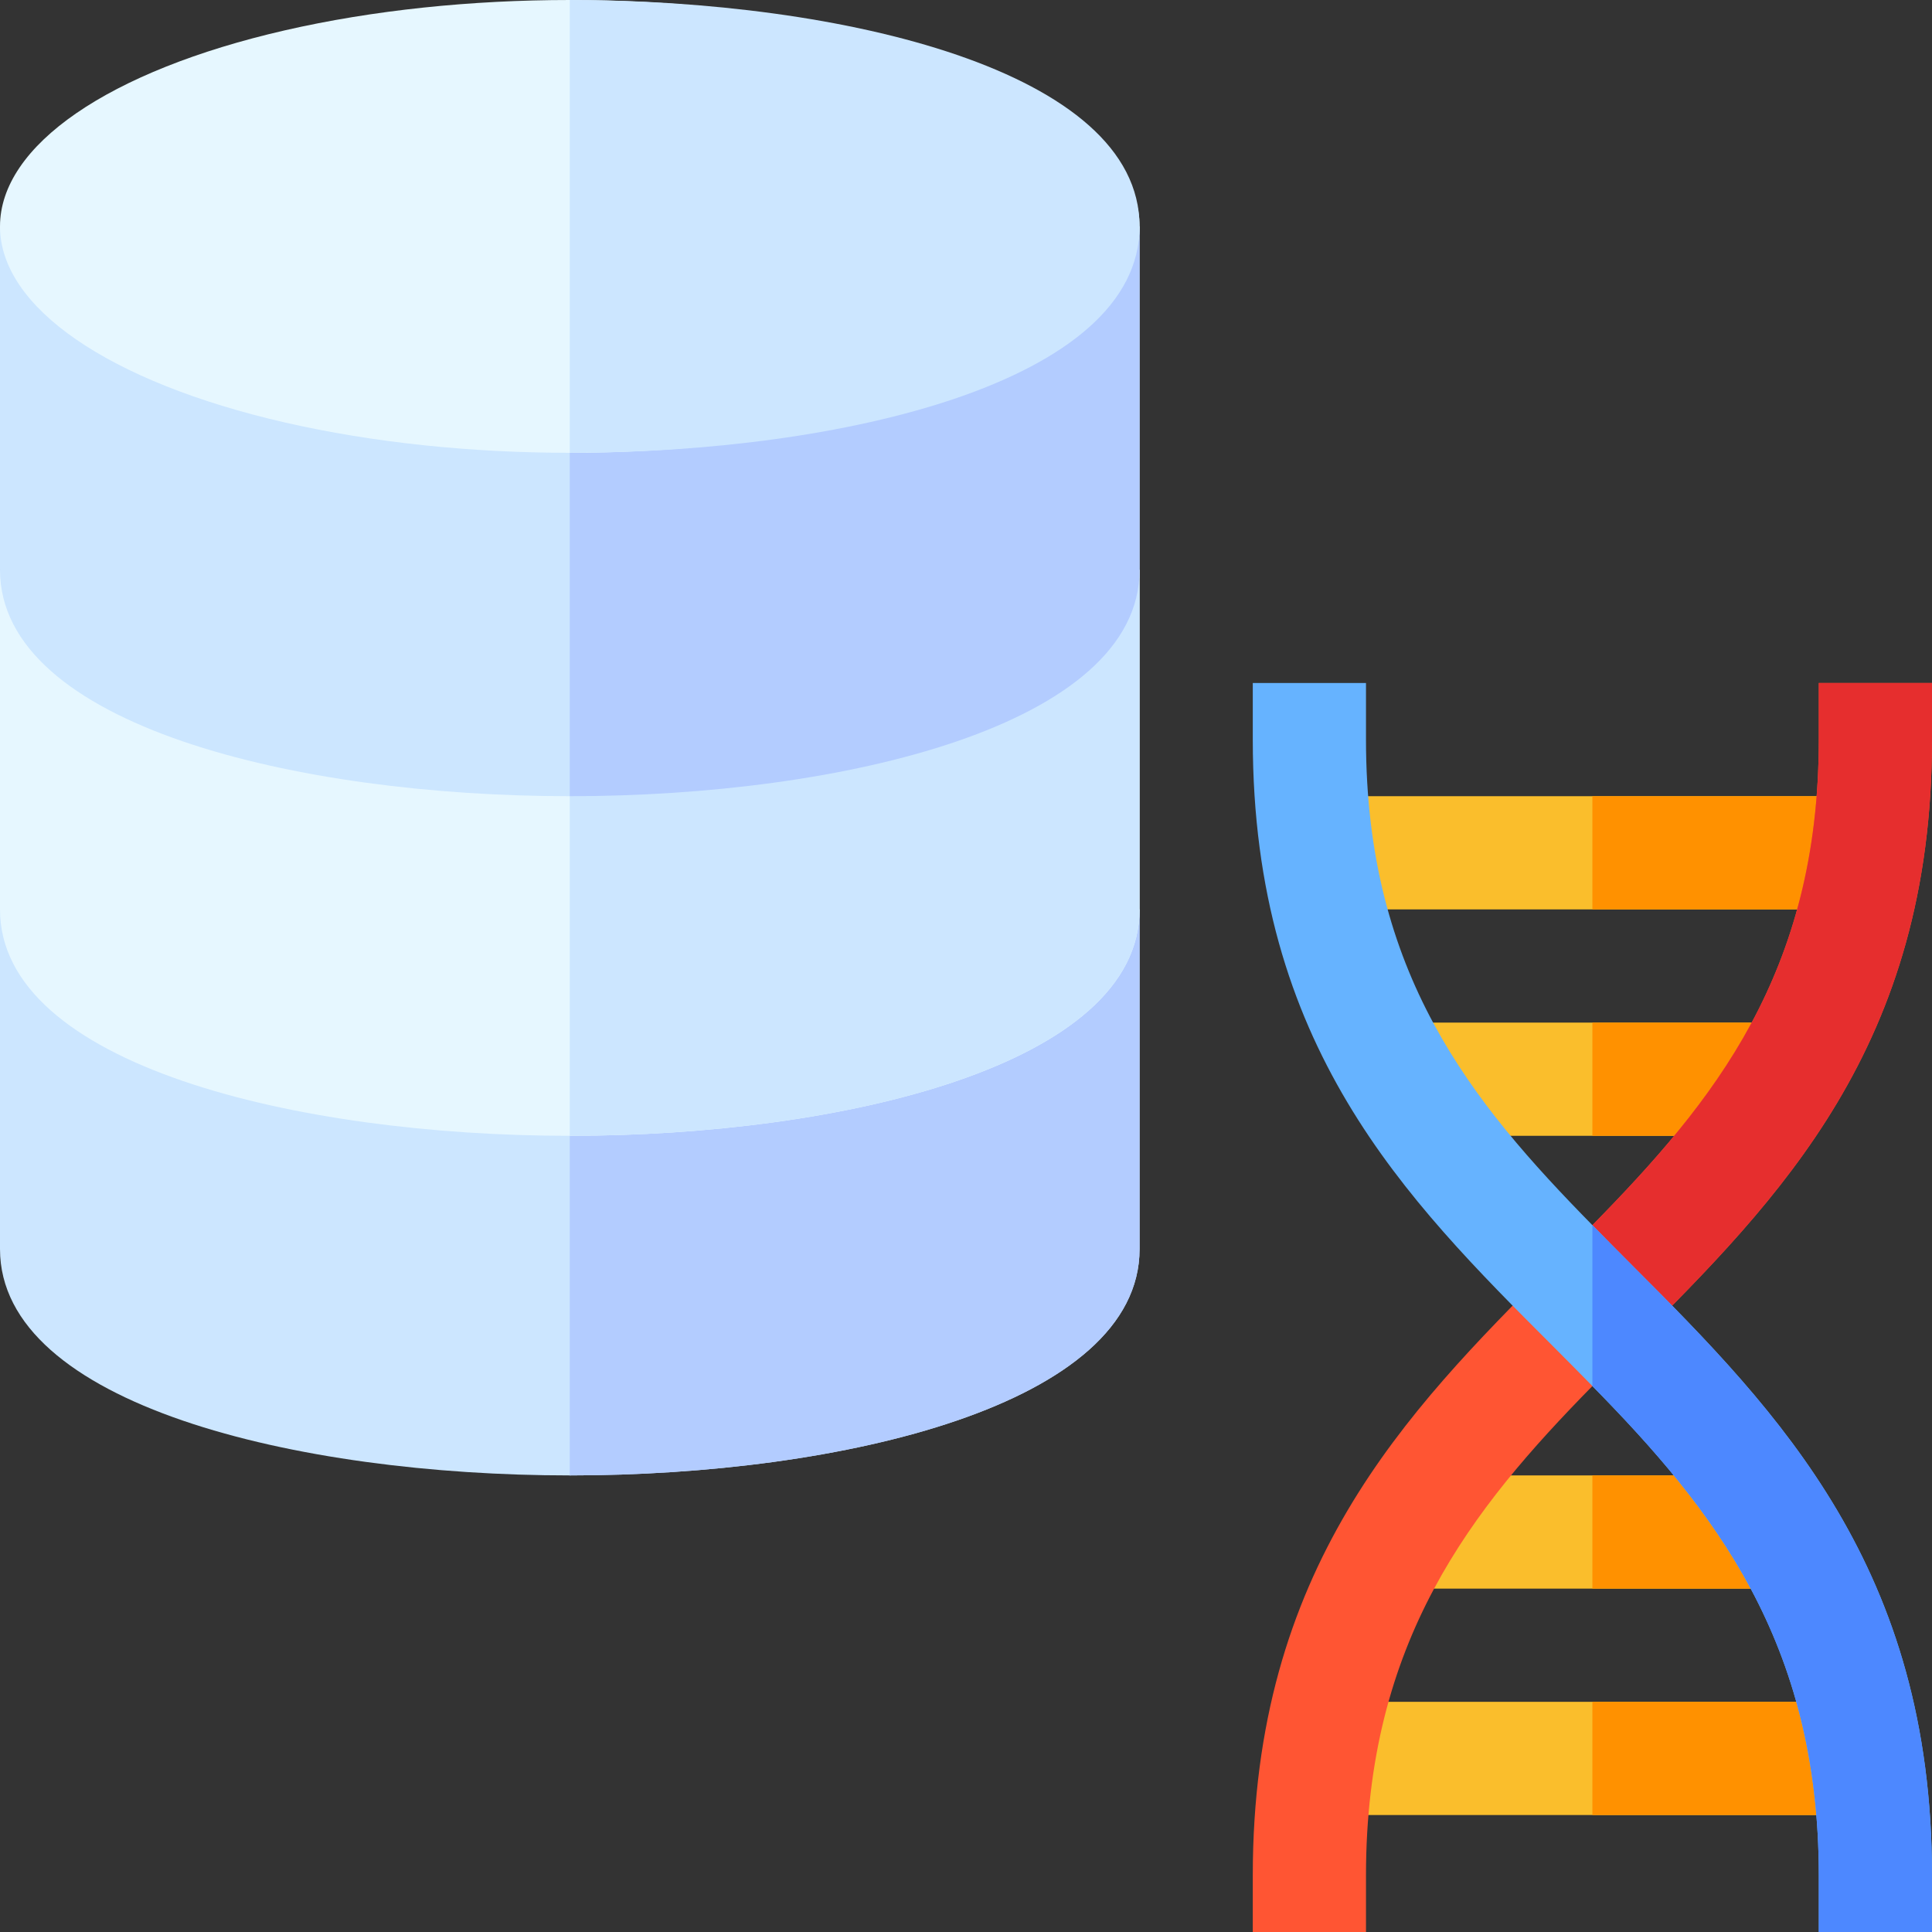 <svg id="Capa_1" enable-background="new 0 0 512 512" height="512" viewBox="0 0 512 512" width="512" xmlns="http://www.w3.org/2000/svg"><rect x="0" y="0" width="512" height="512" fill="#333333" stroke="none"/><g><g fill="#fabe2c"><path d="m422 451h-72.803v30h72.803 72.803v-30z"/><path d="m472.991 421v-30h-50.991-50.991v30h50.991z"/></g><path d="m422 451h72.803v30h-72.803z" fill="#ff9100"/><path d="m422 391h50.991v30h-50.991z" fill="#ff9100"/><g fill="#fabe2c"><path d="m371.009 271v30h50.991 50.991v-30h-50.991z"/><path d="m422 211h-72.803v30h72.803 72.803v-30z"/></g><path d="m422 271h50.991v30h-50.991z" fill="#ff9100"/><path d="m422 211h72.803v30h-72.803z" fill="#ff9100"/><path d="m482 181v15c0 62.014-27.903 95.986-60 128.683-3.506 3.572-7.029 7.136-10.605 10.712-39.039 39.038-79.395 80.394-79.395 161.605v15h30v-15c0-62.014 27.903-96.986 60-129.683 3.506-3.572 7.029-7.136 10.605-10.712 39.039-39.038 79.395-79.394 79.395-160.605v-15z" fill="#f53"/><path d="m512 196v-15h-30v15c0 62.014-27.903 95.986-60 128.683v42.634c3.506-3.572 7.029-7.136 10.605-10.712 39.039-39.038 79.395-79.394 79.395-160.605z" fill="#e62e2e"/><path d="m151 241h-151v90c0 41.221 78.754 60 151 60s151-18.779 151-60v-90z" fill="#cce6ff"/><path d="m302 331v-90h-151v150c72.246 0 151-18.779 151-60z" fill="#b3ccff"/><path d="m151 151h-151v90c0 41.221 78.754 60 151 60s151-18.779 151-60v-90z" fill="#e6f7ff"/><path d="m302 241v-90h-151v150c72.246 0 151-18.779 151-60z" fill="#cce6ff"/><path d="m151 60h-151v91c0 41.221 78.754 60 151 60s151-18.779 151-60v-91z" fill="#cce6ff"/><path d="m302 151v-91h-151v151c72.246 0 151-18.779 151-60z" fill="#b3ccff"/><ellipse cx="151" cy="60" fill="#e6f7ff" rx="151" ry="60"/><path d="m302 60c0-41.221-78.754-60-151-60v120c72.246 0 151-18.779 151-60z" fill="#cce6ff"/><path d="m432.605 335.395c-3.576-3.576-7.099-7.139-10.605-10.712-32.097-32.697-60-66.669-60-128.683v-15h-30v15c0 81.211 40.356 121.567 79.395 160.605 3.576 3.576 7.099 7.139 10.605 10.712 32.097 32.697 60 67.669 60 129.683v15h30v-15c0-81.211-40.356-122.567-79.395-161.605z" fill="#66b3ff"/><path d="m482 512h30v-15c0-81.211-40.356-122.567-79.395-161.605-3.576-3.576-7.099-7.139-10.605-10.712v42.634c32.097 32.697 60 67.669 60 129.683z" fill="#4d88ff"/></g></svg>